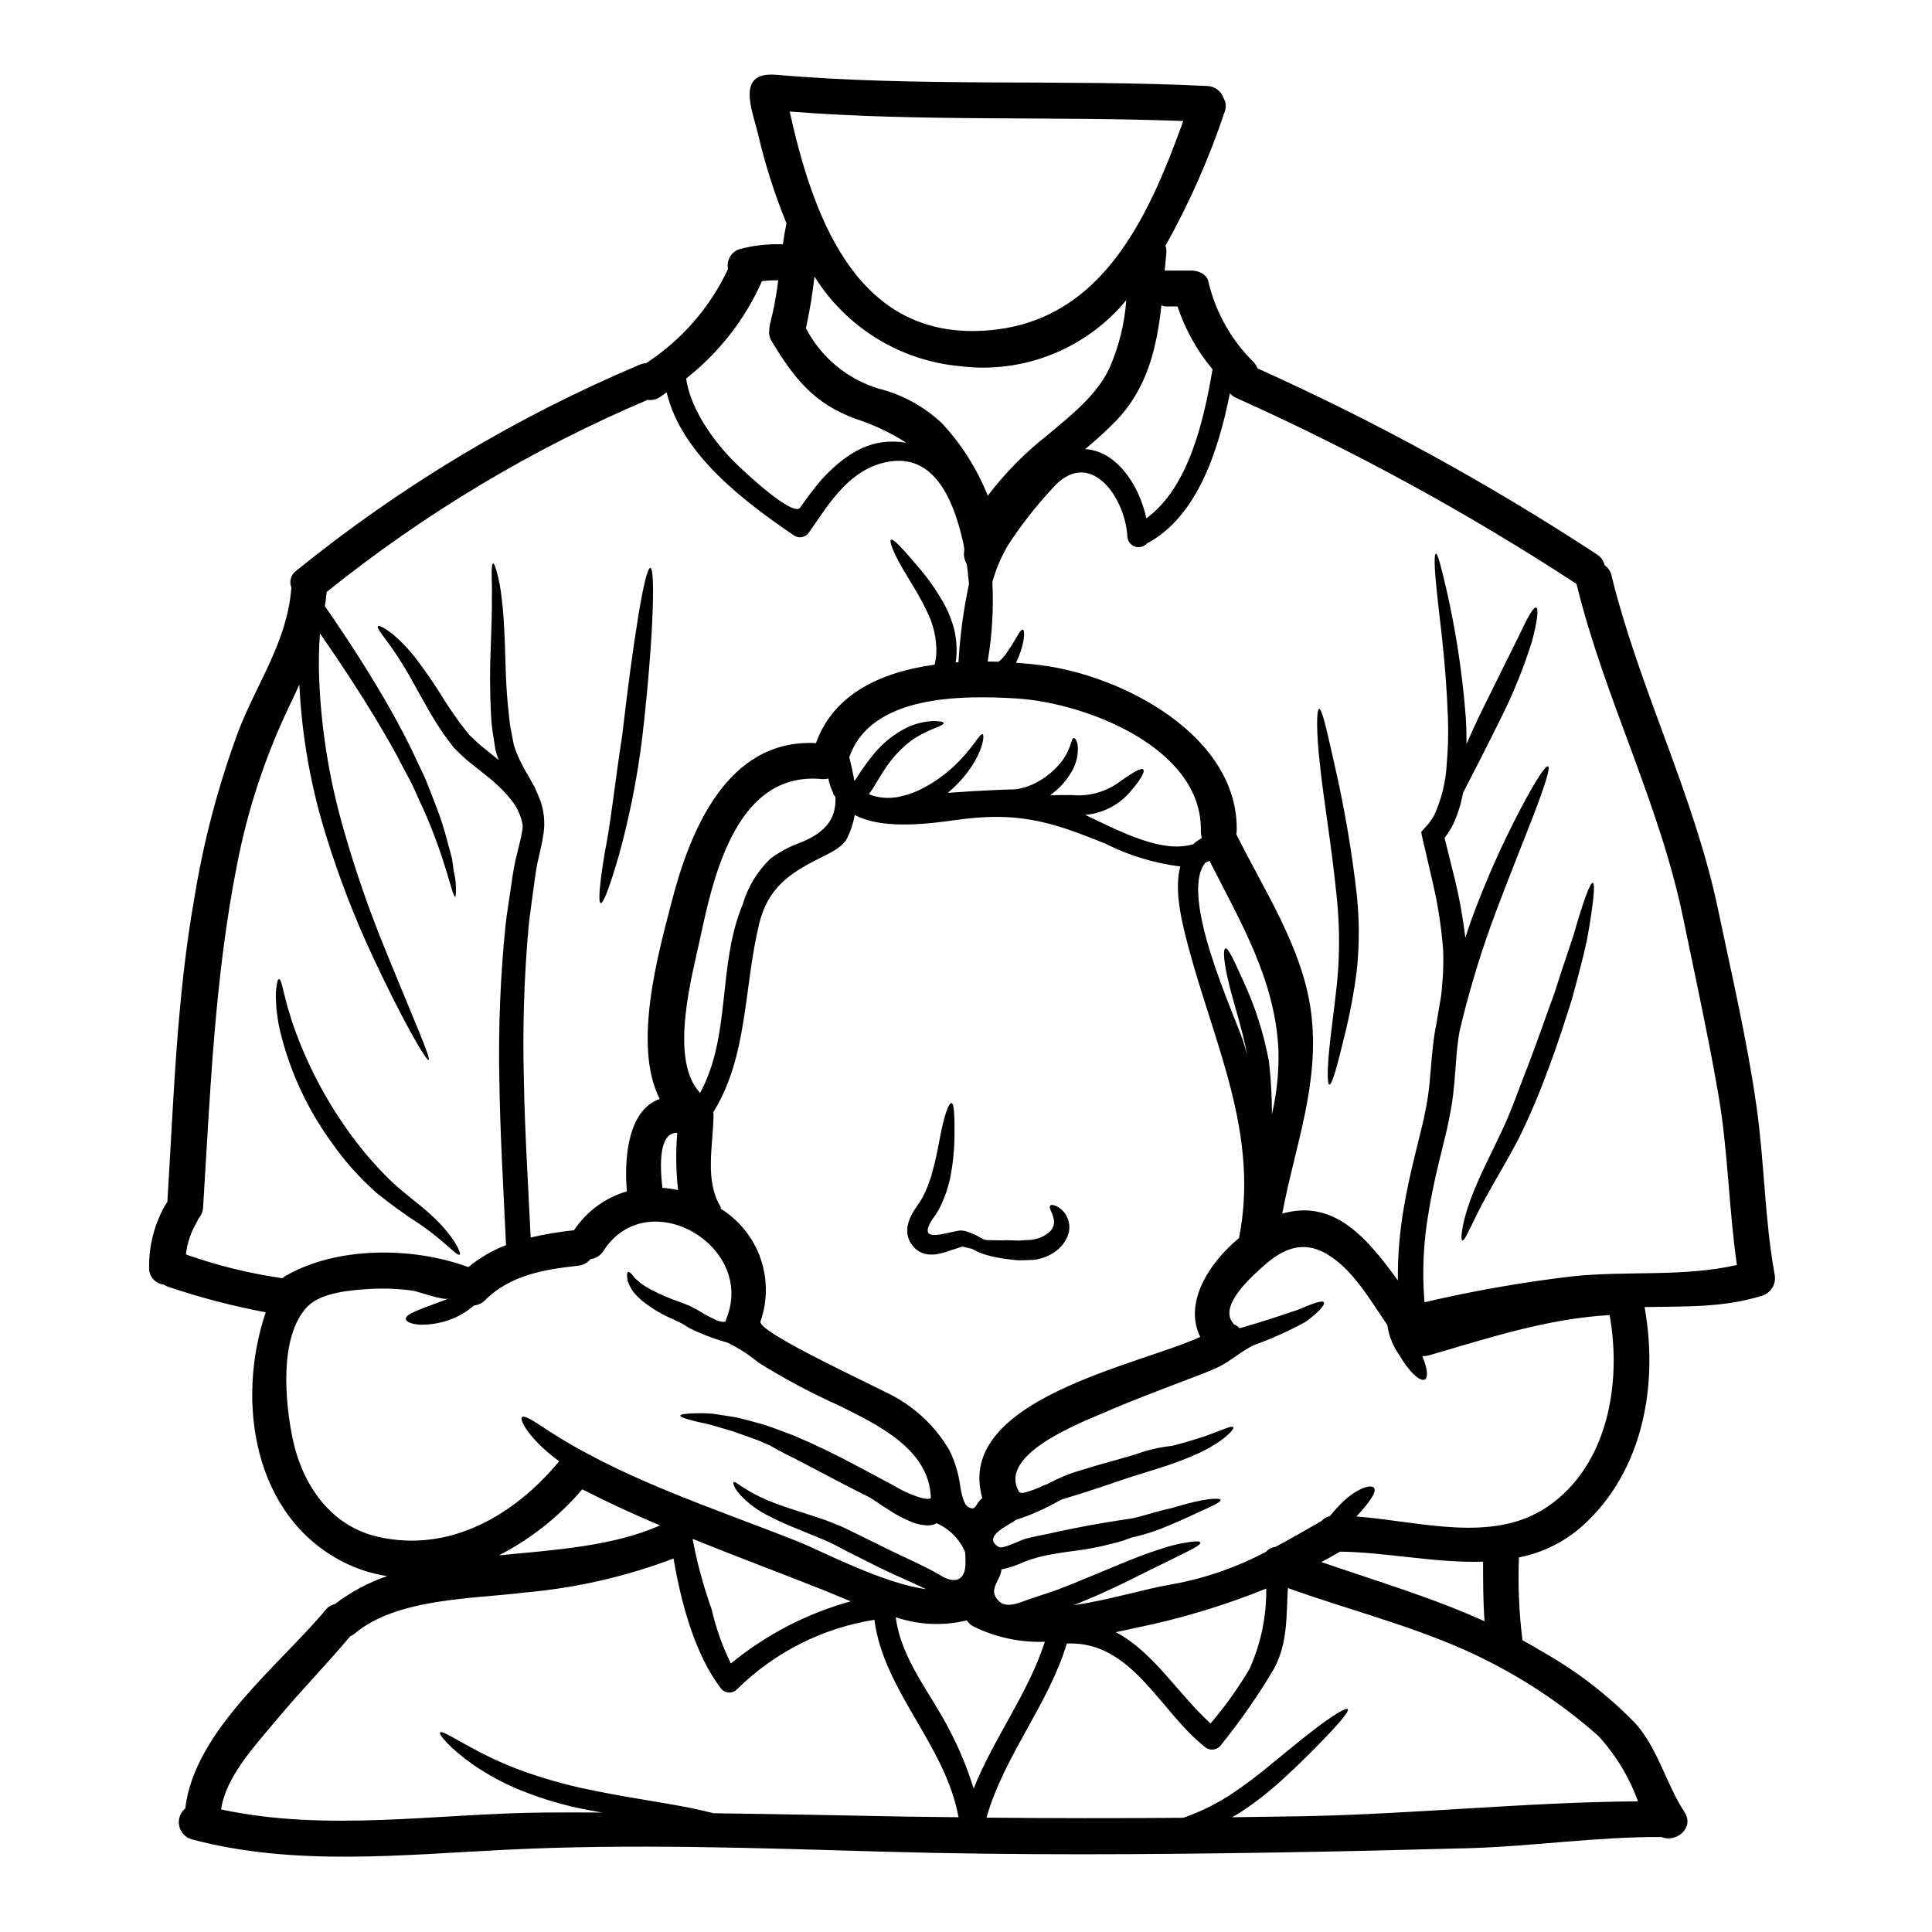 <?xml version="1.0" encoding="UTF-8"?>
<!-- Uploaded to: ICON Repo, www.iconrepo.com, Generator: ICON Repo Mixer Tools -->
<svg fill="#000000" width="800px" height="800px" version="1.1" viewBox="144 144 512 512" xmlns="http://www.w3.org/2000/svg">
 <g>
  <path d="m614.26 481.56c0.613 2.519-0.852 5.082-3.336 5.832-10.406 3.231-20.59 2.777-31.094 2.992 3.695 20.594-0.316 43.492-16.508 58.043-4.754 4.219-10.551 7.086-16.789 8.301-0.289 7.332 0.023 14.672 0.938 21.953 1.805 0.984 3.582 2.004 5.356 3.082v-0.004c9.031 5.098 17.285 11.457 24.512 18.895 5.961 6.574 8.238 16.184 13.055 23.551 2.785 4.25-2.289 8.215-6.066 6.625-17.223-0.105-34.391 2.516-51.617 2.977-16.496 0.434-32.961 0.836-49.457 1.109-35.031 0.574-70.062 0.789-105.07-0.203-33.18-0.945-66.805-2.172-99.977-0.516-27.793 1.344-56.156 4.496-83.398-2.754v-0.004c-1.688-0.484-2.969-1.859-3.328-3.578-0.355-1.719 0.266-3.492 1.621-4.609 2.363-20.492 24.867-37.859 37.188-52.605 0.602-0.777 1.453-1.312 2.414-1.52 4.203-3.211 8.895-5.727 13.898-7.445-4.019-0.613-7.918-1.855-11.547-3.691-23.879-12.07-28.613-42.559-20.637-66.219-8.754-1.645-17.387-3.902-25.828-6.758-0.438-0.137-0.855-0.34-1.234-0.602-2.289-0.258-3.977-2.262-3.836-4.562-0.066-5.84 1.438-11.59 4.356-16.648 0.145-0.23 0.305-0.453 0.477-0.664 1.668-26.902 2.453-54.059 7.168-80.637 2.457-15.129 6.391-29.98 11.738-44.344 4.891-12.594 12.801-23.594 13.922-37.422 0-0.156 0.062-0.25 0.062-0.395-0.703-1.637-0.145-3.539 1.332-4.535 27.605-22.375 58.227-40.742 90.961-54.562 0.535-0.227 1.102-0.359 1.684-0.395 9.422-6.129 16.941-14.773 21.719-24.949-0.504-2.344 0.902-4.672 3.207-5.324 3.641-0.949 7.402-1.363 11.164-1.234 0.062 0 0.094 0.031 0.156 0.031 0.262-1.867 0.582-3.738 0.957-5.613l0.004 0.004c-3.137-7.625-5.644-15.488-7.504-23.516-1.613-6.629-6.016-16.781 4.832-15.828 37.688 3.293 76.328 1.102 114.2 2.973 1.926 0.051 3.621 1.289 4.254 3.109 0.703 1.109 0.832 2.492 0.344 3.711-4.102 12.309-9.359 24.203-15.695 35.523 0.238 0.66 0.316 1.367 0.219 2.062-0.129 1.52-0.289 3.012-0.418 4.535 0.062 0 0.094-0.031 0.156-0.031h6.883c1.938 0 4.25 0.988 4.566 3.051h0.004c1.906 8.066 6.059 15.426 11.977 21.23 0.441 0.48 0.785 1.039 1.016 1.648 31.258 14.047 61.359 30.547 90.016 49.34 1 0.668 1.711 1.688 1.996 2.856 0.906 0.617 1.543 1.562 1.777 2.633 7.43 30.27 21.781 57.816 28.234 88.465 3.637 17.355 7.715 34.711 10.211 52.285 2.09 14.688 2.141 29.754 4.766 44.352zm-9.961-2.32c-2.176-15.039-2.328-30.309-4.949-45.371-2.684-15.547-6.07-30.965-9.262-46.418-6.32-30.699-20.801-58.199-28.234-88.465l0.004-0.004c-0.027-0.07-0.039-0.145-0.031-0.219-28.754-18.789-58.941-35.285-90.281-49.336-0.621-0.277-1.176-0.688-1.617-1.207-2.996 15.066-8.59 32.703-21.984 39.801-0.789 0.887-2.035 1.215-3.16 0.836-1.129-0.383-1.918-1.402-2.008-2.59-0.598-10.785-10.262-24.18-20.105-12.594h0.004c-4.297 4.633-8.188 9.633-11.625 14.934-1.762 3.027-3.129 6.266-4.066 9.641 0.359 7.047-0.059 14.109-1.25 21.062 0.949 0 1.934 0.031 2.887 0.066l-0.004 0.004c0.695-0.555 1.312-1.195 1.844-1.906 2.731-3.801 3.91-6.91 4.637-6.625 0.477 0.156 0.66 3.363-1.688 8.434-0.047 0.129-0.109 0.246-0.191 0.352 2.188 0.16 4.328 0.352 6.297 0.605 21.855 2.648 52.809 18.754 52.219 44.039-0.012 0.277-0.043 0.551-0.094 0.824 7.441 15.012 17.551 30.086 19.789 47 2.465 18.895-4.242 35.496-7.621 53.531 13.898-4.082 22.805 6.898 30.633 17.691h0.004c-0.059-6.508 0.477-13.004 1.602-19.414 0.762-4.539 1.746-8.883 2.754-13.098 0.508-2.094 1.02-4.156 1.527-6.219s1.051-4.09 1.34-5.93c1.715-7.453 1.344-15.32 2.934-23.062 0.289-1.805 0.605-3.582 0.895-5.328 0.344-1.676 0.566-3.371 0.668-5.074 0.324-3.25 0.41-6.516 0.262-9.773-0.492-6.102-1.453-12.152-2.875-18.105-0.66-2.891-1.328-5.68-1.93-8.406-0.219-0.891-0.441-1.777-0.629-2.668v-0.004c-0.172-0.59-0.289-1.195-0.352-1.805l1.207-1.332c0.535-0.543 1.012-1.137 1.43-1.773 0.324-0.453 0.609-0.934 0.859-1.43 1.883-4.172 2.981-8.656 3.242-13.227 0.375-4.152 0.484-8.328 0.328-12.5-0.559-15.605-2.293-26.457-2.926-33.375-0.754-6.949-0.723-10.023-0.246-10.09 0.445 0 1.266 2.887 2.816 9.676v0.004c2.516 11.051 4.215 22.27 5.082 33.57 0.156 2.281 0.219 4.691 0.215 7.199 1.27-2.949 2.699-6.059 4.289-9.293 3.684-7.418 6.992-14.168 9.445-19.059 2.32-4.981 3.973-8.055 4.723-7.801 0.664 0.254 0.312 3.68-1.148 9.055l0.004-0.004c-2.18 6.934-4.91 13.68-8.168 20.172-3.719 7.547-7.148 14.203-9.66 19.059-0.156 0.285-0.289 0.57-0.414 0.824h0.004c-0.523 2.867-1.398 5.66-2.606 8.312-0.348 0.684-0.73 1.352-1.148 1.996-0.352 0.539-0.984 1.461-1.016 1.461-0.125 0.125-0.191 0.219-0.094 0.316l0.348 1.398c0.664 2.695 1.363 5.512 2.086 8.406v-0.004c1.363 5.449 2.379 10.984 3.035 16.562 0.543-1.742 1.113-3.457 1.746-5.199 3.676-9.988 8.008-19.727 12.965-29.145 3.812-7.199 6.547-11.445 7.211-11.133 0.664 0.316-0.863 5.141-3.754 12.691-2.894 7.551-7.148 17.887-11.375 29.398-3.293 9.18-6.066 18.539-8.301 28.035-1.309 6.727-0.898 14.465-2.711 22.828-0.395 2.188-0.863 4.188-1.371 6.184-0.508 1.996-0.988 4.062-1.496 6.125-0.988 4.152-1.91 8.371-2.609 12.688-1.418 7.941-1.797 16.035-1.129 24.074 12.98-3.035 26.121-5.336 39.359-6.887 14.289-1.488 29.414 0.234 43.438-2.988zm-50.23 64.078c16.09-10.934 19.723-32.824 16.5-50.809-16.59 0.938-32.012 6.066-47.941 10.688v-0.008c-0.555 0.168-1.133 0.23-1.711 0.191 1.328 3.109 1.645 5.648 0.691 6.188-1.27 0.758-4.375-2.254-6.91-6.668-1.613-2.305-2.652-4.957-3.039-7.742-4.816-7.047-9.285-15.012-16.359-19.016-6.027-3.398-11.293-1.211-16.117 3.066-3.016 2.695-12.441 10.715-8.383 15.477 0.059 0.078 0.109 0.164 0.156 0.25 0.602 0.238 1.141 0.605 1.574 1.082l0.285-0.098c6.219-1.77 11.453-3.574 15.23-4.84 3.836-1.645 6.406-2.598 6.789-1.93 0.395 0.602-1.398 2.629-4.856 5.164-4.332 2.375-8.844 4.41-13.488 6.086-3.617 1.613-6.477 4.469-10.027 6.082-2.856 1.301-5.836 2.363-8.758 3.484-7.109 2.723-14.25 5.383-21.23 8.453-5.711 2.473-27.797 10.832-22.602 20.543 0.062 0.125 0.094 0.25 0.156 0.395v-0.004c0.305 0.238 0.695 0.34 1.078 0.285 1.828-0.418 3.598-1.055 5.269-1.898l1.078-0.395c0.188-0.094 0.395-0.188 0.539-0.285v0.004c2.16-1.152 4.41-2.125 6.727-2.914 2.125-0.664 4.219-1.266 6.188-1.871 3.938-1.137 7.555-2.055 10.438-3.008v0.004c3.016-1.074 6.148-1.785 9.328-2.117 2.031-0.539 3.906-1.043 5.586-1.574 6.297-1.836 10.125-4.055 10.566-3.352 0.348 0.539-2.574 3.801-9.207 6.906h0.004c-3.742 1.68-7.59 3.106-11.52 4.273-2.156 0.664-4.41 1.363-6.758 2.121-2.352 0.758-4.723 1.613-7.203 2.438-3.742 1.234-7.391 2.406-10.82 3.422-0.285 0.156-0.57 0.285-0.855 0.441v-0.004c-3.582 2.051-7.371 3.719-11.301 4.977-1.047 1.074-9.328 4.328-4.477 7.164 1.109 0.637 5.68-1.801 7.086-2.184 2.062-0.535 4.188-0.949 6.219-1.359 1.047-0.25 2.094-0.477 3.172-0.695s2.223-0.441 3.367-0.691c5.488-1.109 10.629-1.93 15.324-2.625v-0.004c0.543-0.086 1.082-0.199 1.617-0.348 1.875-0.539 3.617-1.012 5.203-1.457 1.461-0.395 2.793-0.727 3.969-0.98 0.352-0.094 0.73-0.219 1.078-0.316 7.109-2.184 11.516-2.469 11.742-1.836 0.25 0.762-4.062 2.41-10.41 5.387-1.68 0.727-3.492 1.52-5.512 2.309l-0.004 0.008c-2.207 0.836-4.465 1.535-6.758 2.09-0.219 0.031-0.477 0.094-0.695 0.125-0.828 0.316-1.68 0.602-2.539 0.918-4.43 1.312-8.961 2.242-13.547 2.785-2.363 0.285-4.57 0.691-6.691 1.074-1.957 0.41-3.875 0.969-5.742 1.676-1.98 0.926-4.055 1.629-6.188 2.09-0.16 2.949-3.809 5.324-0.672 8.371 2.41 2.363 6.535-0.184 9.234-0.883 1.047-0.348 2.094-0.695 3.172-1.074 2.188-0.664 4.375-1.52 6.664-2.441 9.055-3.641 17.293-7.406 23.703-9.371l-0.004 0.004c2.473-0.871 5.023-1.496 7.617-1.867 1.84-0.285 2.887-0.25 3.016 0.098 0.129 0.352-0.73 1.012-2.383 1.871-1.648 0.859-4 1.996-6.887 3.422-5.773 2.754-13.711 7.086-23.102 10.832-0.414 0.156-0.789 0.32-1.207 0.477 9.078-1.23 18.273-4.207 26.492-5.598 8.555-1.582 16.816-4.461 24.5-8.547 0.617-0.723 1.496-1.176 2.441-1.266 4.062-2.156 8.125-4.5 12.25-6.875v-0.004c0.578-0.664 1.359-1.121 2.223-1.297 0.727-0.922 1.574-1.871 2.539-2.887 4.031-4.246 8.219-5.703 9.141-4.625s-1.574 4.281-4.637 7.609c16.73 1.273 36.113 7.285 50.586-2.57zm24.008 78.055v-0.004c-2.32-6.406-5.883-12.293-10.488-17.316-8.594-7.613-18.105-14.121-28.316-19.375-17.121-8.926-35.898-13.32-53.977-19.832-0.418 7.324 0 14.527-3.633 21.312-4.164 7.043-8.832 13.773-13.973 20.137-0.473 0.742-1.25 1.234-2.121 1.344-0.871 0.109-1.742-0.176-2.383-0.777-11.953-9.523-19.285-28.09-36.465-27.309-4.961 16.367-16.645 29.746-21.289 46.141 17.387 0.172 34.773 0.188 52.156 0.039v0.004c4.301-1.504 8.41-3.504 12.25-5.957 4.117-2.734 8.07-5.711 11.84-8.906 3.586-2.918 6.824-5.609 9.652-7.797 5.617-4.371 9.359-6.656 9.84-6.117 0.48 0.539-2.414 3.902-7.332 8.941-2.477 2.535-5.43 5.512-8.922 8.719h-0.004c-3.777 3.574-7.859 6.809-12.203 9.668-0.73 0.473-1.461 0.887-2.223 1.301l18.941-0.273c29.496-0.57 59.25-3.742 88.66-3.945zm-40.652-47.711c-0.395-5.266-0.395-10.531-0.395-15.801-12.594 0.395-25.949-2.527-37.906-2.66-1.648 0.984-3.301 1.871-4.953 2.754 14.613 5.059 29.27 9.348 43.254 15.707zm-56.344-134.39c1.277-5.512 1.855-11.16 1.723-16.812-0.812-18.812-10.059-34.082-18.266-50.328-0.352 0.16-0.727 0.32-1.078 0.445-7.176 8.684 7.68 40.293 9.961 47.273 0.395 1.203 0.727 2.477 1.105 3.742-1.359-7.203-3.637-13.738-4.805-18.781-1.457-5.68-1.645-9.266-0.977-9.484 0.727-0.219 2.246 3.109 4.562 8.266 3.258 6.918 5.609 14.23 6.984 21.754 0.523 4.621 0.789 9.27 0.789 13.926zm-5.977 147.07v-0.004c3.039-6.699 4.559-13.988 4.457-21.344-11.238 4.543-22.867 8.035-34.746 10.441-1.711 0.395-3.398 0.758-5.117 1.109 9.863 5.144 16.422 16.25 25.109 24.191 3.84-4.496 7.285-9.312 10.301-14.398zm-2.754-114.24c5.41-27.371-6.371-50.953-13.242-76.523-1.645-6.156-4.113-15.168-2.332-21.953l0.004-0.004c-6.891-0.863-13.582-2.894-19.785-6.012-15.098-6.199-23.723-8.555-39.871-6.277-9.484 1.355-19.828 2.203-26.617-1.355h0.004c-0.371 2.152-1.059 4.238-2.035 6.188-1.238 2.504-4.953 4.086-7.269 5.258-7.871 3.992-13.711 7.793-16.031 17.438-4.106 16.969-2.945 35.031-12.121 49.828l-0.004 0.004c0.043 0.367 0.055 0.738 0.031 1.109-0.102 7.711-2.394 17.098 1.887 24.008 0.094 0.188-0.031 0.348 0.031 0.508 4.887 3.039 8.598 7.652 10.512 13.078 1.918 5.43 1.926 11.348 0.027 16.781-0.984 2.981 32.824 18.199 36.152 20.328 5.754 3.316 10.543 8.078 13.895 13.809 1.508 3.051 2.492 6.332 2.914 9.711 0.188 1.238 0.824 4.57 1.969 5.269 2.281 1.398 1.938-0.789 3.84-2.312-7.457-26.141 41.574-35.211 57.762-42.684-4.371-8.855 2.047-19.383 10.27-26.199zm-9.949-105.88c0-0.16 0.031-0.32 0.031-0.445l-0.004-0.004c-0.129-0.484-0.195-0.988-0.188-1.492 0.492-22.082-30.492-34.062-48.895-35.184-14.496-0.871-38.605-0.98-44.266 15.574 0.535 2.156 0.98 4.25 1.328 6.297l0.668-0.887 0.855-1.367v0.004c1.188-1.766 2.457-3.477 3.816-5.117 2.371-2.844 5.312-5.164 8.629-6.812 2.223-1.043 4.633-1.625 7.086-1.707 1.617 0.031 2.539 0.191 2.602 0.512 0.188 0.789-3.586 1.395-7.965 4.242-2.574 1.844-4.836 4.094-6.691 6.656-1.078 1.492-2.066 3.109-3.176 4.949l-0.828 1.398c-0.395 0.539-0.727 1.078-1.141 1.617 0.395 0.156 0.758 0.316 1.141 0.445v-0.004c2.066 0.578 4.231 0.695 6.344 0.352 2.113-0.379 4.164-1.051 6.094-1.992 3.406-1.676 6.531-3.867 9.266-6.496 4.793-4.535 6.481-8.434 7.273-8.18 0.633 0.094 0.121 4.949-4.484 10.719v-0.004c-1.414 1.758-2.996 3.371-4.723 4.824 4.094-0.316 8.789-0.598 13.801-0.816l2.922-0.094c0.793 0.02 1.586-0.055 2.359-0.219 1.496-0.316 2.938-0.84 4.289-1.551 2.398-1.254 4.535-2.953 6.297-5.008 1.172-1.379 2.086-2.961 2.699-4.664 0.477-1.234 0.633-2.219 1.047-2.188 0.352 0.031 0.887 0.668 1.043 2.316 0.117 2.324-0.457 4.633-1.652 6.629-1.422 2.457-3.359 4.574-5.684 6.207 1.875-0.031 3.809-0.031 5.836-0.027 4.629 0.418 9.242-0.93 12.918-3.766 3.172-2.219 5.422-3.582 5.93-3.012 0.508 0.57-0.699 2.727-3.43 5.867h0.004c-1.684 1.988-3.789 3.574-6.164 4.644-1.836 0.828-3.801 1.34-5.805 1.516 9.988 4.766 20.52 10.234 28.641 7.762 0.648-0.602 1.375-1.113 2.16-1.52zm-14.609-84.863c11.246-8.176 15.246-26 17.543-39.48-4.106-4.93-7.254-10.578-9.281-16.664h-3.234c-0.375-0.012-0.73-0.152-1.016-0.391-1.246 11.168-3.633 21.918-12.047 30.699-2.598 2.644-5.332 5.148-8.191 7.5 7.926 0.395 14.172 8.883 16.227 18.336zm-44.949-49.648c32.359-0.789 45.164-29.125 54.73-55.637-34.637-1.328-69.82 0.203-104.3-2.519 5.914 26.625 16.867 58.957 49.574 58.156zm35.145 9.891c2.523-5.711 4.039-11.816 4.484-18.047-10.746 13.004-27.402 19.602-44.141 17.48-15.836-1.473-30.078-10.262-38.492-23.758-0.504 4.606-1.258 9.18-2.262 13.703 3.981 7.676 10.879 13.43 19.148 15.969 6.324 1.582 12.145 4.754 16.898 9.215 5.203 5.594 9.32 12.102 12.141 19.199 4.566-5.996 9.879-11.383 15.805-16.039 6.035-5.106 12.988-10.398 16.418-17.723zm-17.09 337.48c-6.516 0.23-12.984-1.145-18.84-4.008-0.758-0.371-1.395-0.941-1.84-1.656-6.234 1.52-12.77 1.227-18.84-0.836 1.48 11.266 9.246 20.074 14.316 30.023h-0.004c2.574 4.926 4.695 10.078 6.336 15.391 5.309-13.371 14.387-25.074 18.871-38.914zm-20.113-280.34c-0.156-1.777-0.348-3.519-0.566-5.234v-0.004c-0.668-1.051-0.918-2.312-0.695-3.539 0-0.031 0.031-0.062 0.031-0.125-0.031-0.285-0.062-0.602-0.094-0.887-0.125-0.637-0.219-1.336-0.395-1.938-1.969-8.473-6.453-22.273-18.668-20.793-10.82 1.328-16.477 10.902-21.934 18.766h-0.004c-0.805 1.348-2.543 1.801-3.902 1.012-12.988-8.859-29.996-21.469-33.887-38-0.633 0.445-1.266 0.887-1.906 1.301-0.934 0.598-2.051 0.832-3.148 0.664-30.559 12.98-59.18 30.113-85.055 50.918-0.125 1.27-0.25 2.539-0.477 3.742 6.625 9.523 12.516 18.789 17.398 27.422 2.566 4.602 4.941 9.012 6.84 13.27 0.984 2.125 2.027 4.094 2.816 6.094 0.793 2 1.523 3.938 2.25 5.773 1.297 3.277 2.375 6.637 3.231 10.055 0.395 1.492 0.789 2.891 1.137 4.156 0.188 1.336 0.395 2.539 0.508 3.617 0.555 2.184 0.703 4.453 0.438 6.691-0.887 0.125-2.242-9.172-8.484-23.223-0.824-1.746-1.645-3.586-2.5-5.512s-1.996-3.84-3.043-5.871c-2.027-4.062-4.531-8.266-7.191-12.758-4.277-7.066-9.219-14.637-14.703-22.508-0.289 4.019-0.355 8.055-0.199 12.082 0.547 13.621 2.754 27.121 6.574 40.203 3.078 10.773 6.758 21.367 11.02 31.73 7.219 17.801 12.125 28.734 11.414 29.066-0.602 0.289-6.691-9.996-14.891-27.574v-0.004c-4.816-10.332-8.922-20.984-12.289-31.879-4.051-12.992-6.434-26.449-7.082-40.043-0.953 2.094-1.906 4.156-2.922 6.25-6.242 13.172-10.805 27.078-13.578 41.387-5.953 30.008-7.117 60.461-9.008 90.922h-0.004c-0.059 1.109-0.496 2.16-1.238 2.984-0.133 0.352-0.293 0.688-0.477 1.012-1.535 2.59-2.5 5.481-2.832 8.473 8.293 2.941 16.855 5.051 25.566 6.297 0.273-0.242 0.57-0.457 0.891-0.633 13.551-7.871 33.82-7.715 48.383-2.309l-0.004-0.004c3.004-2.461 6.379-4.426 10-5.828-0.75-15.703-1.598-30.332-1.777-43.781h-0.004c-0.281-13.738 0.273-27.48 1.656-41.152 0.352-3.074 0.863-6.027 1.273-8.91 0.414-2.887 0.789-5.68 1.434-8.535 0.668-2.789 1.371-5.266 1.719-7.519l0.004 0.004c0.062-0.344 0.094-0.695 0.094-1.047-0.031-0.57-0.125-1.133-0.281-1.68-0.539-1.977-1.488-3.816-2.789-5.398-0.352-0.395-0.664-0.828-1.078-1.305l-1.332-1.426c-0.891-0.891-1.812-1.652-2.727-2.543-2.188-1.711-4.441-3.543-6.723-5.363-0.57-0.508-1.078-0.984-1.617-1.492l-0.758-0.762-0.395-0.352-0.164-0.172-0.094-0.094-0.219-0.254-0.062-0.031c-0.891-1.203-1.773-2.363-2.633-3.523-1.574-2.312-3.043-4.633-4.277-6.856-2.535-4.41-4.594-8.406-6.559-11.551-3.769-6.219-7.227-9.68-6.625-10.281 0.414-0.445 4.664 1.812 9.703 8.129l-0.004-0.004c2.762 3.566 5.324 7.285 7.672 11.141 1.332 2.129 2.785 4.223 4.328 6.379 0.824 1.016 1.648 2.066 2.473 3.148l2.918 2.727c1.078 0.859 2.125 1.684 3.148 2.543 0.602 0.477 1.18 0.953 1.773 1.43-0.383-0.926-0.688-1.883-0.918-2.859-0.156-1.078-0.316-2.094-0.473-3.109-0.336-1.93-0.555-3.879-0.66-5.836-0.332-6.242-0.352-12.5-0.051-18.746 0.16-5.141 0.324-9.203 0.266-12.375 0.098-3.172-0.09-5.422-0.059-6.945s0.16-2.219 0.395-2.25c0.23-0.031 0.508 0.602 0.922 2.062l-0.004-0.004c0.641 2.285 1.086 4.617 1.324 6.981 0.441 3.207 0.691 7.363 0.879 12.5 0.184 5.137 0.211 11.297 1.035 18.336 0.145 1.824 0.406 3.637 0.789 5.426 0.188 0.922 0.352 1.844 0.539 2.793 0.262 0.887 0.578 1.754 0.945 2.602 0.797 1.891 1.742 3.715 2.82 5.461 0.57 1.047 1.141 2.062 1.742 3.109 0.539 1.141 1.047 2.445 1.551 3.68 0.957 2.758 1.238 5.707 0.82 8.598-0.395 2.824-1.113 5.461-1.652 7.992-0.512 2.477-0.789 5.266-1.211 8.09-0.352 2.859-0.832 5.773-1.117 8.789h-0.004c-1.184 13.426-1.594 26.91-1.23 40.383 0.211 12.785 1.059 26.742 1.805 41.844 3.785-0.887 7.621-1.531 11.488-1.93 3.301-4.981 8.262-8.633 14-10.301-0.789-9.199 0.43-21.648 8.711-24.48-7.32-14.312-0.227-39.117 3.082-51.957 4.965-19.379 14.879-43.543 38.32-42.355 4.723-13.227 17.59-18.895 31.453-20.785 0.031-0.125 0.062-0.219 0.094-0.352 0.168-0.848 0.285-1.707 0.348-2.57 0.133-4.004-0.781-7.973-2.652-11.516-1.648-3.492-3.613-6.57-5.199-9.234-3.293-5.332-4.781-9.078-4.148-9.445 0.633-0.371 3.172 2.481 7.231 7.238 2.457 2.84 4.633 5.914 6.496 9.176 1.168 2.019 2.094 4.168 2.754 6.406 0.723 2.504 1.012 5.109 0.852 7.711-0.012 0.66-0.086 1.32-0.223 1.969 0.25 0 0.508-0.031 0.758-0.031h0.004c0.398-6.981 1.328-13.918 2.781-20.754zm-0.949 260.04c0.066-1.176 0.035-2.352-0.094-3.523-1.457-3.394-4.152-6.109-7.539-7.59-0.223 0.098-0.395 0.223-0.637 0.32h-0.004c-0.391 0.121-0.793 0.195-1.203 0.223-0.359 0.047-0.719 0.047-1.078 0-1.254-0.086-2.488-0.379-3.648-0.859-2.168-0.875-4.242-1.973-6.184-3.273-1.969-1.18-3.965-2.754-5.644-3.59-8.594-4.254-16.172-8.512-21.723-11.215-1.574-0.824-2.887-1.555-4.059-2.223-1.047-0.477-2.094-0.922-3.078-1.336-2.441-0.859-4.691-1.684-6.754-2.414-2.094-0.605-3.996-1.18-5.644-1.656-1.648-0.477-3.266-0.695-4.473-1.047-2.445-0.574-3.773-1.082-3.773-1.434 0-0.352 1.461-0.57 3.996-0.629 1.543-0.047 3.09-0.004 4.633 0.129 1.805 0.254 3.902 0.574 6.188 0.957 2.281 0.508 4.66 1.207 7.293 1.91 2.57 0.859 5.266 1.875 8.09 2.957 5.551 2.363 11.539 5.242 17.566 8.512 3.047 1.621 5.996 3.207 8.848 4.723 2.406 1.484 5.012 2.617 7.738 3.367 0.461 0.082 0.926 0.125 1.395 0.129 0 0 0.25-0.062 0.445-0.094 0.055-0.09 0.121-0.176 0.191-0.258-0.438-12.91-14.23-19.359-24.379-24.402h-0.004c-7.356-3.297-14.473-7.098-21.309-11.375-2.523-2.09-5.293-3.871-8.242-5.301-3.5-0.961-6.898-2.262-10.148-3.879-0.031 0-1.047-0.668-1.047-0.668l-0.98-0.57c-0.762-0.352-1.523-0.73-2.25-1.078h-0.004c-2.856-1.207-5.535-2.797-7.961-4.723-0.973-0.793-1.852-1.684-2.629-2.668-0.57-0.84-1.039-1.746-1.395-2.699-0.25-1.426-0.219-2.281 0.125-2.41 0.348-0.125 0.953 0.445 1.777 1.617 0.504 0.477 1.074 0.891 1.645 1.43h0.004c0.844 0.594 1.723 1.137 2.633 1.625 2.488 1.301 5.078 2.402 7.738 3.301 0.758 0.32 1.574 0.637 2.41 0.957l1.367 0.695 1.266 0.699v0.004c1.465 0.914 2.988 1.73 4.566 2.441 0.395 0.16 0.668 0.191 1.016 0.352 0.184-0.004 0.367 0.031 0.539 0.094l0.828-0.062h-0.004c0.051-0.25 0.125-0.492 0.223-0.727 7.945-19.379-20.859-36.117-32.535-18.043-0.746 1.219-2.012 2.027-3.43 2.188-0.832 1.008-2.027 1.645-3.328 1.77-9.008 0.98-17.992 2.496-24.66 9.152-0.762 0.793-1.789 1.277-2.887 1.363-1.754 1.535-3.762 2.758-5.934 3.613-2.727 1.062-5.641 1.57-8.566 1.484-2.191-0.16-3.492-0.789-3.586-1.492-0.094-0.762 1.207-1.492 3.109-2.281 1.812-0.758 4.348-1.676 7.086-2.691 0.414-0.156 0.762-0.316 1.141-0.477-1.523 0.633-7.769-1.844-9.707-2.098v-0.004c-3.688-0.488-7.414-0.633-11.129-0.422-5.047 0.316-12.945 0.879-16.629 4.746-7.555 7.953-5.852 25.531-3.797 35.211 2.59 11.992 9.973 22.828 22.469 25.711 19.066 4.394 36.297-5.715 48.109-20.016v0.004c-2.617-1.859-5.008-4.016-7.129-6.422-2.281-2.699-3.203-4.699-2.727-5.238 0.539-0.57 2.508 0.605 5.328 2.481 20.469 13.688 44.812 21.348 67.738 30.441 6.25 2.481 22.488 11.121 34.031 12.648-4.121-2.004-8.879-3.938-13.539-6.297-2.727-1.371-5.359-2.703-7.894-3.973-1.492-0.762-2.363-1.305-3.617-1.879-1.18-0.57-2.363-1.078-3.543-1.555-4.758-1.969-9.262-3.656-12.879-5.594v0.004c-2.969-1.406-5.641-3.367-7.871-5.777-0.629-0.664-1.145-1.426-1.523-2.258-0.219-0.539-0.285-0.891-0.156-1.016 0.289-0.316 1.332 0.668 3.074 1.715l-0.004 0.004c2.543 1.582 5.242 2.891 8.059 3.906 3.582 1.367 8.059 2.637 13.098 4.383 1.234 0.48 2.539 0.957 3.867 1.527 1.266 0.508 2.82 1.367 3.902 1.844 2.539 1.238 5.199 2.543 7.894 3.879 5.422 2.731 10.629 4.859 15.289 7.625 3.258 1.941 6.062 1.281 6.254-2.906zm-15.527 66.641c4.566 0.066 9.137 0.102 13.703 0.164-3.414-19.098-19.832-33.387-22.293-52.324-13.773 2.184-26.516 8.633-36.434 18.438-0.531 0.539-1.258 0.844-2.016 0.844-0.758 0-1.484-0.305-2.016-0.844-6.969-8.855-10.738-22.723-12.762-34.684h0.004c-12.668 4.809-25.941 7.84-39.441 9.012-13.738 1.734-33.723 1.438-44.992 10.816-0.359 0.328-0.781 0.586-1.234 0.762-6.379 7.609-13.336 14.676-19.68 22.316-5.269 6.34-13.336 14.871-14.562 23.594 28.168 6.051 57.004 1.086 85.527 0.824 5.172-0.059 10.312-0.023 15.449 0-2.219-0.395-4.504-0.789-6.848-1.309h-0.004c-5.312-1.191-10.516-2.84-15.543-4.926-4.121-1.734-8.055-3.883-11.734-6.418-6.34-4.449-9.164-8.035-8.812-8.543 0.477-0.695 4.41 2.035 10.754 5.305v0.004c3.75 1.945 7.625 3.633 11.602 5.055 4.879 1.727 9.859 3.16 14.91 4.293 10.848 2.363 20.969 3.723 28.262 5.156 2.754 0.543 5.117 1.082 6.981 1.574 17.055 0.215 34.121 0.559 51.191 0.891zm-22.512-354.43c6.828-7.324 13.555-11.129 22.371-9.66-4.172-2.676-8.668-4.801-13.383-6.324-11.02-4.004-16.363-10.734-22.285-20.605-0.574-0.902-0.801-1.988-0.633-3.047-0.004-0.469 0.059-0.934 0.176-1.391 0.984-3.836 1.719-7.738 2.195-11.672-1.445-0.027-2.891 0.047-4.328 0.219v0.039c-4.488 10.094-11.379 18.934-20.074 25.746 1.227 8.852 8.484 18.375 14.766 24.008 0.953 0.953 13.598 12.762 15.441 10.234v0.004c1.781-2.617 3.703-5.137 5.754-7.551zm-6.273 96.531c8.125-3.039 10.059-7.32 9.875-12.242-0.125-0.188-0.219-0.395-0.352-0.602l-0.316-0.25 0.156-0.094 0.004-0.004c-0.641-1.277-1.109-2.633-1.395-4.031-0.555 0.172-1.137 0.223-1.711 0.16-22.27-2.109-28.566 24.879-32.164 41.852-2.102 9.926-8.492 32.383-0.094 41.328 8.32-15.32 4.531-33.75 11.328-50.055h-0.004c1.352-4.606 3.894-8.773 7.371-12.082 2.242-1.648 4.699-2.988 7.301-3.981zm13.941 200.85c-2.727-1.109-5.266-2.191-7.477-3.082-11.605-4.609-23.09-8.867-34.441-13.477l-0.004-0.004c1.18 6.324 2.859 12.543 5.031 18.594 1.137 5 2.856 9.844 5.117 14.441 9.316-7.656 20.137-13.27 31.758-16.473zm-45.988-124.14c-5.016-0.195-4.578 8.973-3.938 14.562h0.004c1.395 0.102 2.781 0.293 4.152 0.578-0.566-5.027-0.637-10.098-0.219-15.141zm-4.559 104.02c-6.91-2.926-13.777-6.07-20.613-9.566-6.152 7.219-13.656 13.164-22.094 17.496 14.895-1.449 30.055-2.359 42.707-7.93z"/>
  <path d="m566.12 377.96c0.727 0.188 0.09 5.836-1.504 14.879-0.957 4.504-2.387 9.84-3.977 15.766-1.848 5.801-3.848 12.203-6.359 18.773-2.269 6.242-4.867 12.359-7.785 18.328-2.891 5.512-5.684 10.086-7.871 14.047-4.481 7.871-6.258 13.16-7.086 12.988-0.633-0.094-0.059-6.059 3.691-14.621 1.777-4.277 4.328-9.195 6.828-14.523 2.574-5.391 4.641-11.574 7.215-18.078 2.481-6.5 4.609-12.75 6.691-18.395 1.781-5.711 3.562-10.785 4.992-15.129 2.527-8.844 4.434-14.203 5.164-14.035z"/>
  <path d="m503.59 381.36c0.684 6.664 0.668 13.387-0.047 20.047-0.688 5.336-1.664 10.629-2.93 15.859-2.133 8.848-3.562 14.273-4.328 14.168-0.695-0.062-0.566-5.836 0.613-14.848 0.48-4.566 1.309-9.645 1.723-15.742h0.004c0.406-6.332 0.285-12.688-0.367-19.004-1.355-13.609-3.504-25.977-4.449-35.09-1.039-9.141-0.91-14.754-0.242-14.879 0.789-0.094 1.996 5.488 3.988 14.277h-0.004c2.684 11.613 4.699 23.367 6.039 35.211z"/>
  <path d="m385.07 472.96c-0.723-1.527-0.844-3.269-0.348-4.887 0.383-1.258 0.949-2.449 1.684-3.539 0.57-0.855 1.141-1.68 1.68-2.504h0.004c0.457-0.801 0.871-1.629 1.238-2.473 0.395-0.82 0.723-1.668 0.984-2.539 0.34-0.82 0.602-1.672 0.785-2.539 0.988-3.363 1.531-6.598 2.07-9.355 1.051-5.551 2.258-8.879 2.988-8.785 0.727 0.094 0.855 3.617 0.789 9.234-0.062 3.371-0.402 6.734-1.023 10.051-0.191 0.996-0.434 1.984-0.734 2.953-0.273 1.027-0.625 2.035-1.047 3.012-0.398 1.059-0.875 2.09-1.426 3.078-0.223 0.445-0.637 1.016-0.953 1.523l-0.859 1.234c-3.148 5.117 1.457 3.938 4.785 3.207 0.395-0.094 0.789-0.16 1.18-0.254 0.508-0.094 1.016-0.188 1.492-0.285 0.66-0.008 1.312 0.09 1.938 0.289 0.758 0.32 1.523 0.57 2.156 0.859 1.141 0.508 2.156 1.398 3.106 1.398h0.254c1.523 0 3.203 0.129 5.203 0.035 0.984 0 2.031 0.098 3.074 0.098 1.016-0.094 2.031-0.156 3.109-0.188l0.004-0.004c0.484-0.059 0.961-0.152 1.43-0.281 0.387-0.098 0.766-0.215 1.141-0.352 0.715-0.309 1.387-0.703 2-1.18 0.906-0.656 1.48-1.676 1.574-2.793-0.031-2.125-1.574-3.906-1.012-4.477 0.219-0.285 0.789-0.219 1.742 0.191v0.004c1.383 0.727 2.438 1.953 2.949 3.43 0.398 1.164 0.465 2.414 0.188 3.617-0.371 1.301-1.035 2.504-1.938 3.516-0.949 1.004-2.062 1.832-3.301 2.441-0.664 0.32-1.352 0.586-2.062 0.789-0.652 0.191-1.32 0.324-2 0.391-1.305 0.062-2.602 0.125-3.84 0.125-1.203-0.062-2.281-0.223-3.363-0.352v0.004c-1.91-0.234-3.797-0.629-5.644-1.18-1.191-0.348-2.332-0.848-3.391-1.492-0.16-0.031-0.254-0.062-0.414-0.094-0.633-0.16-1.336-0.32-2.031-0.48l-0.25-0.062c-0.395 0.156-0.508 0.188-0.984 0.352-0.762 0.25-1.555 0.504-2.363 0.758-0.926 0.355-1.879 0.629-2.852 0.82-0.605 0.148-1.223 0.211-1.844 0.191-0.742 0.035-1.48-0.062-2.188-0.289-0.953-0.312-1.812-0.852-2.504-1.574-0.199-0.199-0.367-0.422-0.508-0.664l-0.223-0.289-0.125-0.156-0.031-0.094c-0.352-0.504-0.312-0.473-0.289-0.441z"/>
  <path d="m316.35 294.51c1.43 0.156 0.715 20.27-2.156 45.012v0.004c-1.309 10.594-3.394 21.082-6.242 31.371-2.289 7.871-4.039 12.621-4.769 12.43-0.73-0.191-0.246-5.297 1.059-13.262 1.621-7.894 2.754-19.031 4.652-31.211 2.844-24.57 5.969-44.523 7.457-44.344z"/>
  <path d="m257.82 465.6c6.371 5.621 8.527 10.629 8.02 10.887-0.727 0.508-3.836-3.43-10.367-7.906v-0.004c-4.066-2.629-7.992-5.469-11.766-8.508-4.516-4.016-8.539-8.555-11.98-13.523-6.418-8.863-11.023-18.902-13.555-29.543-0.508-2.031-0.664-3.965-0.918-5.586-0.094-1.711-0.188-3.172-0.152-4.328 0.188-2.312 0.445-3.582 0.828-3.613 0.383-0.031 0.789 1.234 1.266 3.457 0.285 1.078 0.629 2.414 1.012 3.938 0.508 1.492 0.918 3.234 1.613 5.117v-0.004c3.453 9.777 8.25 19.023 14.254 27.48 3.273 4.625 6.941 8.961 10.969 12.953 3.68 3.594 7.672 6.324 10.777 9.184z"/>
 </g>
</svg>